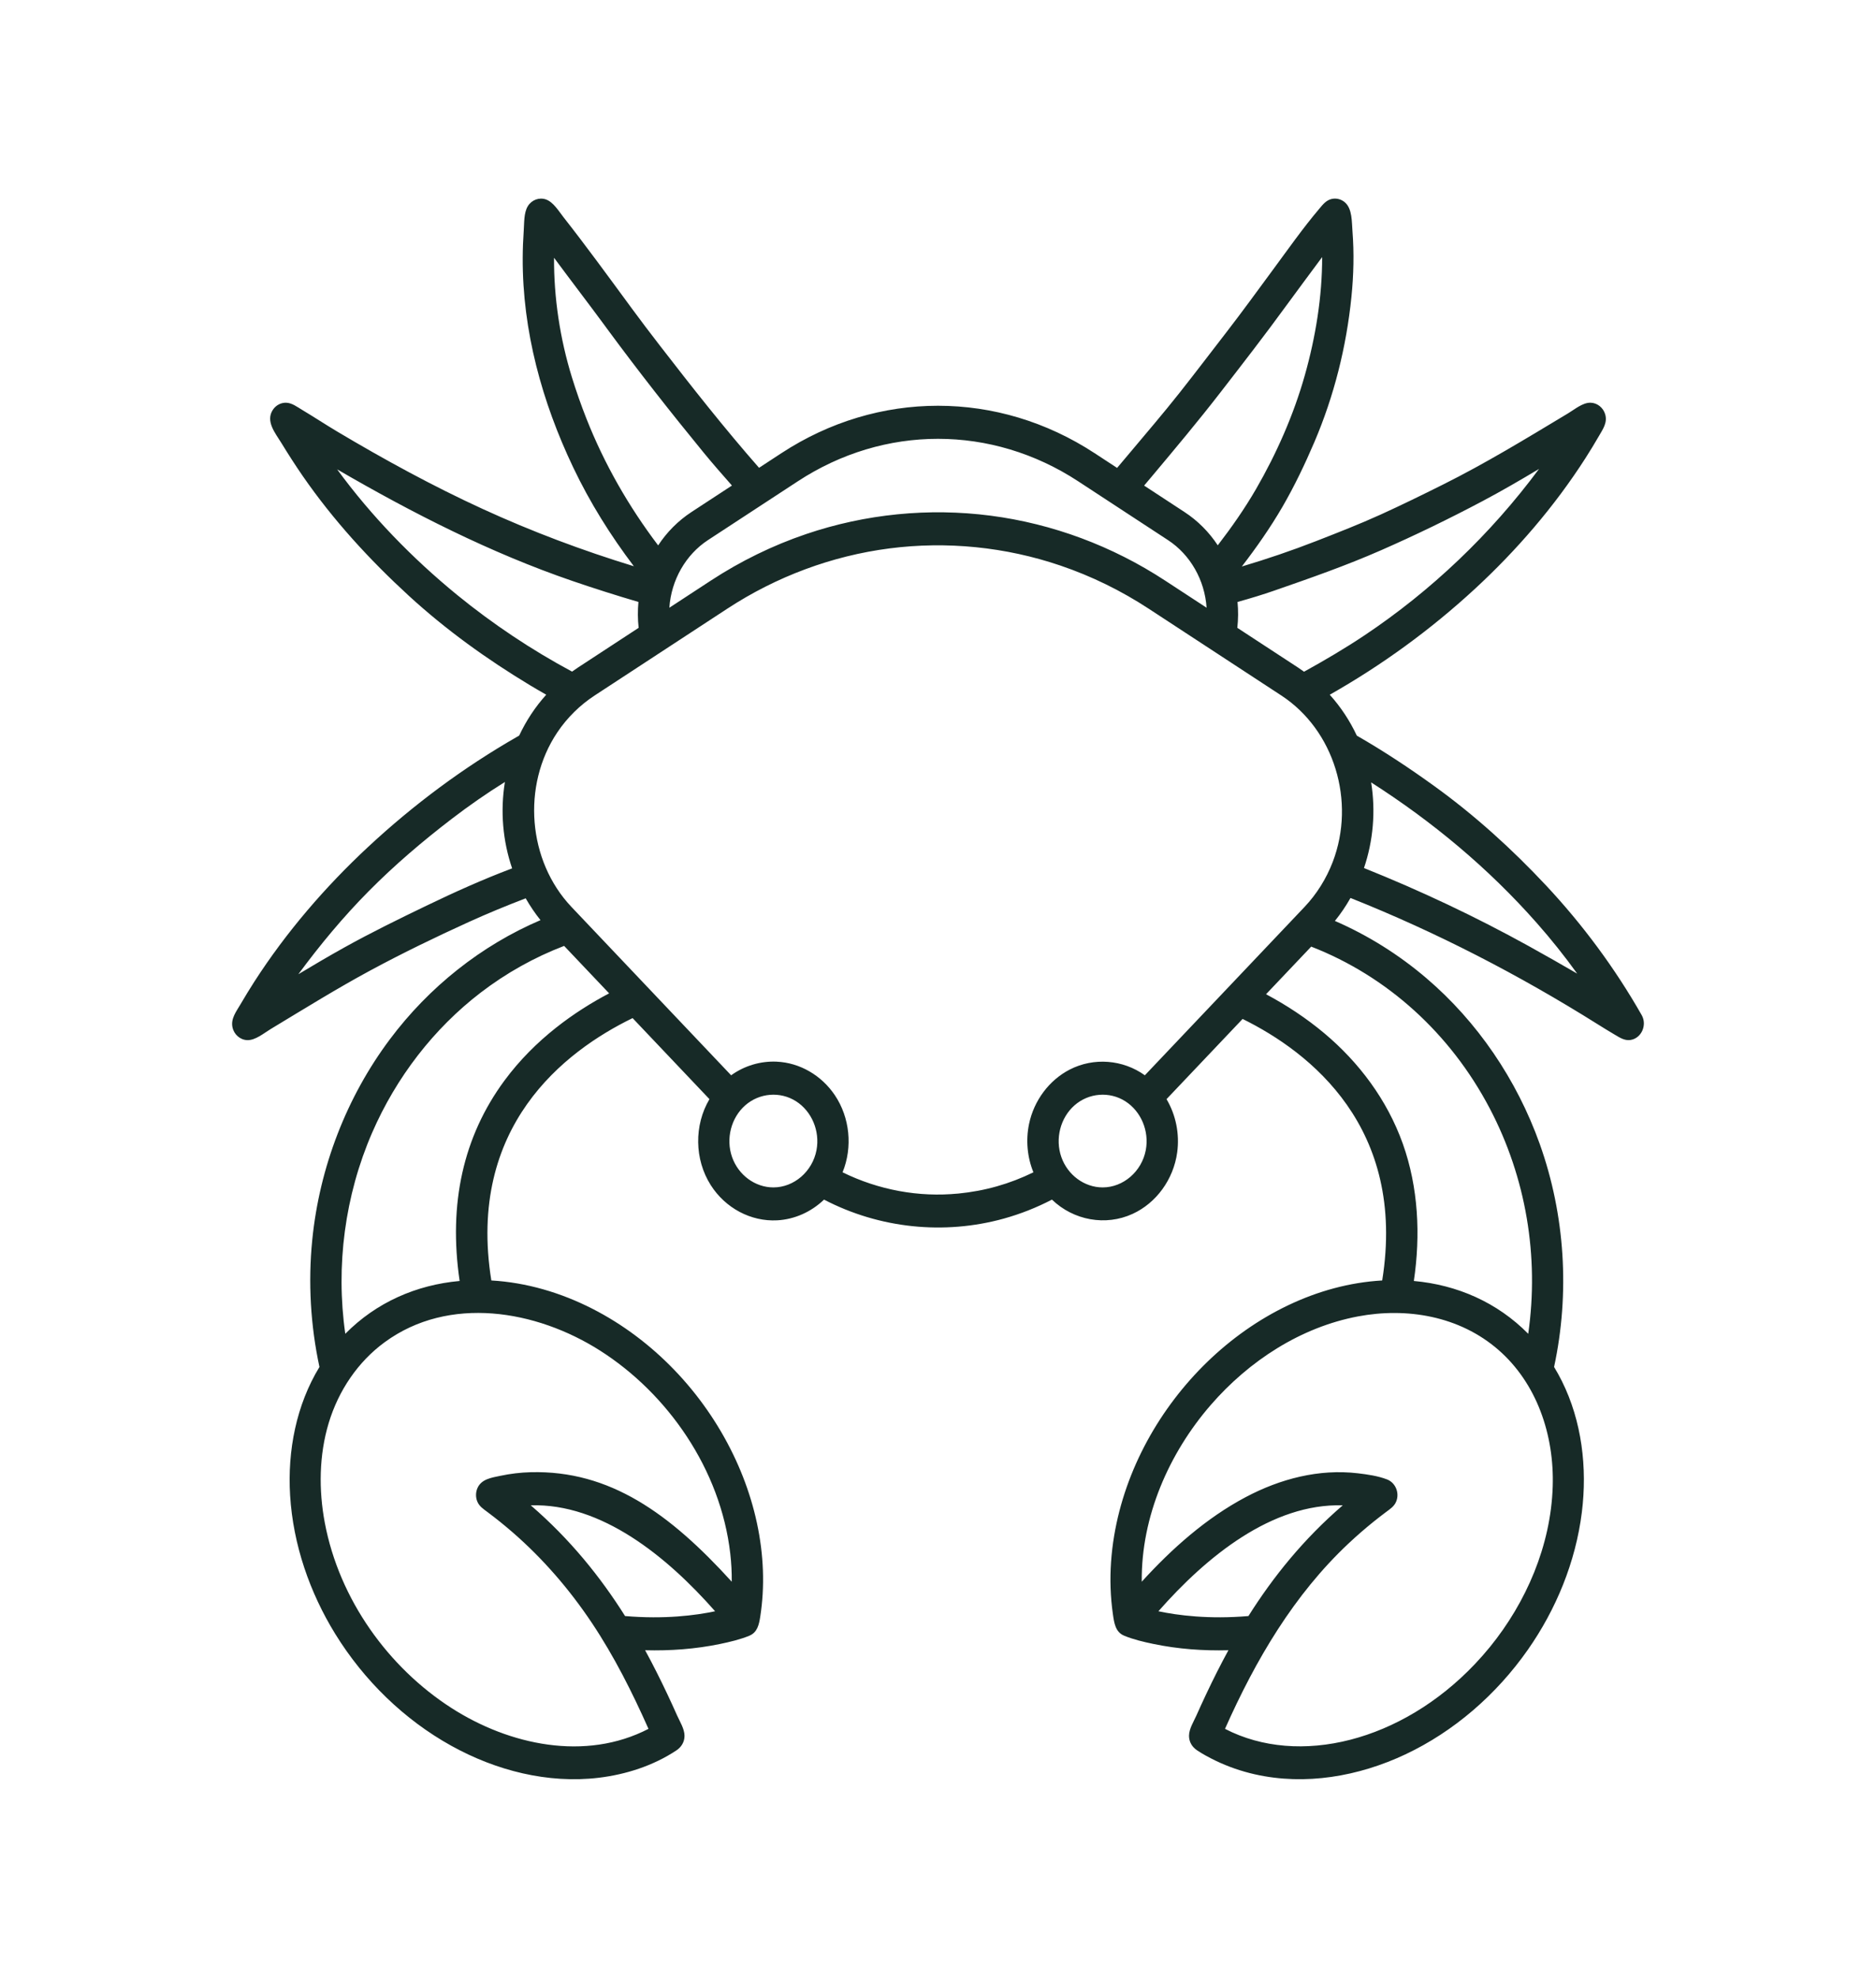 <svg width="92" height="97" viewBox="0 0 92 97" fill="none" xmlns="http://www.w3.org/2000/svg">
<path d="M80.51 49.784C79.196 47.476 77.611 45.339 75.819 43.424C74.139 41.629 72.313 39.975 70.338 38.55C69.111 37.663 67.846 36.827 66.539 36.077C66.192 35.337 65.746 34.663 65.211 34.071C67.76 32.626 70.136 30.901 72.316 28.892C74.36 27.008 76.229 24.846 77.75 22.472C77.981 22.111 78.203 21.745 78.418 21.374C78.607 21.047 78.835 20.729 78.722 20.328C78.628 19.993 78.331 19.756 78 19.75C77.615 19.742 77.228 20.073 76.907 20.266L76.801 20.33C74.812 21.527 72.835 22.732 70.763 23.765C69.752 24.27 68.737 24.768 67.709 25.235C66.665 25.709 65.604 26.122 64.539 26.538C63.346 27.003 62.124 27.418 60.9 27.782C61.618 26.849 62.3 25.875 62.895 24.85C63.484 23.833 63.994 22.765 64.458 21.68C65.42 19.427 66.027 17.017 66.275 14.561C66.383 13.492 66.41 12.413 66.326 11.341C66.29 10.887 66.321 10.243 65.957 9.926C65.776 9.767 65.53 9.704 65.3 9.759C65.029 9.823 64.864 10.041 64.688 10.25C63.884 11.201 63.16 12.235 62.418 13.24C61.668 14.257 60.928 15.279 60.156 16.278C59.382 17.28 58.616 18.289 57.831 19.282C57.044 20.277 56.221 21.236 55.408 22.206C55.2 22.453 54.992 22.701 54.783 22.947L53.679 22.224C48.943 19.124 43.057 19.124 38.321 22.224L37.224 22.942C35.526 21.007 33.93 18.979 32.351 16.936C31.89 16.339 31.433 15.738 30.986 15.129L30.909 15.024C29.829 13.555 28.753 12.076 27.629 10.645C27.397 10.348 27.139 9.915 26.78 9.784C26.449 9.663 26.071 9.802 25.883 10.114C25.685 10.44 25.711 10.938 25.684 11.312C25.653 11.754 25.636 12.197 25.634 12.64C25.617 16.228 26.588 19.724 28.106 22.914C28.929 24.643 29.94 26.259 31.085 27.77C28.556 26.996 26.091 26.071 23.676 24.963C21.234 23.843 18.866 22.55 16.547 21.17C15.964 20.823 15.397 20.448 14.814 20.1C14.571 19.955 14.313 19.754 14.023 19.75C13.771 19.746 13.527 19.877 13.382 20.096C13.008 20.661 13.508 21.25 13.794 21.717C14.133 22.271 14.482 22.817 14.85 23.349C16.352 25.52 18.124 27.451 20.044 29.213C21.872 30.89 23.885 32.336 25.987 33.603C26.252 33.762 26.519 33.918 26.788 34.07C26.253 34.662 25.808 35.335 25.461 36.074C25.452 36.079 25.341 36.143 25.341 36.143C22.722 37.647 20.28 39.461 18.045 41.542C15.953 43.49 14.035 45.714 12.468 48.151C12.236 48.512 12.012 48.879 11.795 49.251C11.596 49.592 11.31 49.951 11.4 50.377C11.474 50.733 11.776 50.997 12.121 51.01C12.525 51.025 12.938 50.669 13.274 50.467L13.381 50.402C14.964 49.447 16.537 48.47 18.16 47.594C19.737 46.743 21.357 45.959 22.983 45.219C23.904 44.801 24.837 44.415 25.78 44.055C25.994 44.429 26.235 44.787 26.506 45.125C23.611 46.363 21.043 48.395 19.11 50.982C17.002 53.802 15.669 57.237 15.313 60.809C15.106 62.888 15.228 65 15.666 67.039C14.532 68.899 14.093 71.142 14.227 73.334C14.374 75.755 15.192 78.106 16.442 80.133C17.855 82.423 19.83 84.338 22.123 85.611C24.326 86.835 26.868 87.482 29.359 87.185C30.688 87.026 32.036 86.597 33.173 85.841C33.412 85.682 33.571 85.43 33.569 85.125C33.566 84.785 33.345 84.44 33.211 84.141C32.889 83.418 32.553 82.703 32.197 81.998C32.016 81.639 31.829 81.283 31.637 80.931C32.866 80.963 34.103 80.874 35.31 80.624C35.794 80.523 36.287 80.407 36.748 80.22L36.748 80.218C37.142 80.058 37.223 79.671 37.284 79.277C37.34 78.912 37.379 78.543 37.401 78.174C37.446 77.404 37.416 76.629 37.32 75.864C37.122 74.288 36.645 72.756 35.962 71.341C34.476 68.261 32.008 65.694 29.058 64.187C27.509 63.395 25.816 62.895 24.095 62.796C22.886 55.255 27.674 51.559 31.023 49.93L34.792 53.904C34.033 55.188 34.055 56.859 34.853 58.117C35.571 59.249 36.826 59.917 38.116 59.847C38.966 59.801 39.783 59.435 40.411 58.831C43.128 60.248 46.299 60.574 49.229 59.762C50.042 59.536 50.834 59.224 51.588 58.831C52.652 59.855 54.223 60.138 55.546 59.53C56.706 58.997 57.549 57.839 57.73 56.517C57.854 55.612 57.666 54.679 57.207 53.904L60.938 49.971C64.253 51.606 68.985 55.301 67.784 62.796C64.592 62.979 61.552 64.521 59.215 66.782C56.897 69.026 55.184 72.04 54.637 75.328C54.497 76.169 54.435 77.026 54.464 77.88C54.479 78.309 54.516 78.738 54.577 79.162C54.639 79.588 54.697 80.042 55.131 80.218L55.13 80.219C55.592 80.407 56.085 80.523 56.569 80.623C57.776 80.874 59.013 80.963 60.242 80.931C59.86 81.631 59.5 82.346 59.159 83.069C58.991 83.424 58.828 83.781 58.668 84.14C58.534 84.439 58.313 84.784 58.31 85.124C58.308 85.43 58.467 85.681 58.706 85.84C58.992 86.031 59.297 86.194 59.605 86.343C60.222 86.641 60.871 86.865 61.535 87.015C64.013 87.576 66.627 87.119 68.921 86.038C71.3 84.916 73.382 83.113 74.928 80.905C76.31 78.93 77.271 76.605 77.575 74.164C77.847 71.981 77.575 69.701 76.598 67.737C76.48 67.499 76.351 67.266 76.213 67.038C76.992 63.416 76.752 59.586 75.512 56.108C74.381 52.938 72.447 50.102 69.95 47.971C68.594 46.813 67.078 45.865 65.464 45.164C65.752 44.81 66.005 44.432 66.229 44.038C70.435 45.713 74.485 47.805 78.348 50.229C78.619 50.399 78.892 50.568 79.168 50.73C79.42 50.878 79.663 51.048 79.963 51.002C80.496 50.919 80.787 50.271 80.51 49.784C80.688 50.095 80.313 49.438 80.51 49.784ZM62.47 28.972C64.243 28.357 66.009 27.74 67.733 26.983C69.414 26.245 71.077 25.438 72.704 24.576C73.642 24.079 74.562 23.544 75.475 22.997C73.096 26.207 70.18 28.978 66.914 31.16C65.953 31.802 64.958 32.386 63.951 32.942C63.852 32.87 63.752 32.801 63.65 32.734L60.679 30.79C60.726 30.37 60.729 29.943 60.689 29.521C61.369 29.332 61.936 29.157 62.47 28.972C62.726 28.883 61.936 29.157 62.47 28.972ZM56.485 23.367C57.623 22.009 58.758 20.657 59.844 19.253C60.932 17.848 62.02 16.445 63.067 15.006C63.652 14.202 64.249 13.408 64.839 12.608C64.842 14.556 64.516 16.541 63.989 18.404C63.439 20.353 62.599 22.25 61.596 23.985C61.037 24.95 60.396 25.865 59.72 26.743C59.291 26.093 58.741 25.538 58.088 25.111L56.108 23.814C56.235 23.664 56.361 23.514 56.485 23.367C56.742 23.06 56.361 23.514 56.485 23.367ZM39.131 23.6C43.368 20.827 48.633 20.828 52.869 23.6L57.279 26.488C58.374 27.203 59.082 28.45 59.172 29.804L57.14 28.475C54.548 26.776 51.612 25.683 48.584 25.29C45.551 24.896 42.444 25.204 39.535 26.191C37.895 26.747 36.322 27.516 34.859 28.474L32.826 29.804C32.916 28.45 33.626 27.203 34.72 26.487L39.131 23.6ZM27.17 12.641C28.005 13.771 28.862 14.884 29.694 16.016L29.771 16.122C31.292 18.189 32.882 20.213 34.504 22.193C34.955 22.744 35.425 23.278 35.895 23.812L33.91 25.111C33.255 25.54 32.704 26.096 32.276 26.747C30.837 24.846 29.643 22.771 28.756 20.524C28.496 19.863 28.26 19.191 28.049 18.511C27.459 16.6 27.16 14.597 27.17 12.641ZM22.417 29.176C20.236 27.392 18.22 25.325 16.534 23.018C20.227 25.165 24.064 27.119 28.081 28.495C29.15 28.861 30.227 29.203 31.309 29.521C31.27 29.944 31.273 30.37 31.319 30.79L28.349 32.734C28.249 32.8 28.151 32.867 28.054 32.937C26.078 31.878 24.171 30.607 22.417 29.176C23.275 29.876 21.553 28.47 22.417 29.176ZM25.095 42.594C23.674 43.129 22.285 43.756 20.913 44.417C19.556 45.071 18.201 45.734 16.882 46.468C16.124 46.89 15.376 47.331 14.631 47.778C15.695 46.337 16.831 44.968 18.083 43.704C19.355 42.419 20.729 41.25 22.153 40.159C22.996 39.513 23.864 38.909 24.761 38.35C24.529 39.78 24.655 41.241 25.115 42.586C25.108 42.589 25.102 42.592 25.095 42.594C25.102 42.592 22.833 43.445 25.095 42.594ZM26.029 73.824C29.495 73.718 32.701 76.328 35.069 79.019C34.114 79.222 32.592 79.419 30.654 79.254C29.445 77.338 27.964 75.492 26.029 73.824ZM26.027 72.2C25.527 72.213 25.028 72.273 24.537 72.377C24.126 72.465 23.614 72.527 23.416 72.976C23.325 73.182 23.321 73.424 23.405 73.633C23.504 73.878 23.708 74.005 23.905 74.153C24.329 74.47 24.743 74.803 25.145 75.153C26.624 76.439 27.924 77.94 29.027 79.593C30.115 81.222 31.002 82.985 31.802 84.786C28.709 86.388 24.973 85.585 22.137 83.762C19.05 81.778 16.637 78.445 15.928 74.677C15.625 73.064 15.645 71.365 16.119 69.79C16.6 68.193 17.556 66.783 18.864 65.825C22.022 63.512 26.296 64.246 29.418 66.23C32.748 68.346 35.338 72.065 35.812 76.186C35.865 76.645 35.89 77.108 35.885 77.57C32.849 74.23 29.911 72.1 26.027 72.2ZM24.735 52.999C22.718 55.735 21.984 59.037 22.541 62.821C20.42 63.013 18.456 63.867 16.933 65.412C16.456 62.075 16.916 58.622 18.248 55.554C19.43 52.833 21.271 50.446 23.567 48.684C24.822 47.721 26.206 46.947 27.665 46.389L29.872 48.716C28.218 49.586 26.242 50.953 24.735 52.999C26.242 50.953 22.718 55.736 24.735 52.999ZM37.926 58.233C37.031 58.233 36.209 57.627 35.9 56.742C35.587 55.846 35.853 54.815 36.549 54.206C37.245 53.596 38.26 53.514 39.036 54.007C39.808 54.497 40.218 55.468 40.042 56.402C39.844 57.452 38.941 58.233 37.926 58.233ZM46.997 58.533C45.062 58.727 43.081 58.358 41.32 57.492C41.824 56.258 41.677 54.804 40.941 53.71C40.286 52.735 39.22 52.117 38.087 52.066C37.297 52.03 36.508 52.265 35.855 52.734L28.026 44.479C25.883 42.22 25.581 38.532 27.328 35.921C27.815 35.194 28.443 34.579 29.159 34.11L35.669 29.85C38.075 28.274 40.801 27.26 43.613 26.896C46.429 26.532 49.312 26.82 52.011 27.739C53.525 28.254 54.979 28.965 56.33 29.85L62.839 34.11C65.426 35.803 66.496 39.296 65.358 42.271C65.042 43.095 64.57 43.85 63.974 44.479L56.144 52.734C55.064 51.96 53.637 51.85 52.463 52.452C51.454 52.97 50.703 53.97 50.464 55.127C50.3 55.915 50.376 56.751 50.679 57.492C49.524 58.059 48.29 58.411 46.997 58.533C48.29 58.411 46.34 58.599 46.997 58.533ZM54.074 58.233C53.179 58.233 52.357 57.627 52.048 56.742C51.735 55.846 52.001 54.815 52.697 54.206C53.393 53.596 54.407 53.514 55.184 54.007C55.956 54.497 56.366 55.468 56.19 56.402C55.992 57.452 55.089 58.233 54.074 58.233ZM65.849 73.824C63.913 75.492 62.432 77.338 61.224 79.254C59.285 79.419 57.763 79.221 56.809 79.019C59.175 76.329 62.375 73.724 65.849 73.824ZM60.075 84.786C61.583 81.391 63.459 78.204 66.136 75.692C66.532 75.32 66.942 74.965 67.363 74.625C67.564 74.464 67.767 74.306 67.972 74.153C68.17 74.005 68.374 73.878 68.472 73.633C68.644 73.206 68.431 72.712 68.022 72.554C67.573 72.381 67.064 72.309 66.591 72.253C64.686 72.028 62.788 72.522 61.089 73.422C59.162 74.444 57.478 75.936 55.992 77.57C55.958 74.364 57.339 71.258 59.362 68.919C61.26 66.724 63.807 65.085 66.598 64.559C68.988 64.109 71.571 64.537 73.48 66.198C75.363 67.836 76.226 70.369 76.146 72.9C76.055 75.797 74.845 78.583 73.072 80.765C72.834 81.057 72.586 81.339 72.328 81.611C68.738 85.396 63.702 86.663 60.075 84.786ZM73.061 54.365C74.837 57.751 75.487 61.62 74.945 65.412C73.422 63.867 71.457 63.013 69.336 62.821C69.668 60.57 69.559 58.237 68.795 56.092C68.027 53.937 66.641 52.095 64.94 50.669C64.056 49.929 63.094 49.295 62.087 48.759L64.302 46.424C68.026 47.873 71.126 50.675 73.061 54.365C74.837 57.751 71.126 50.675 73.061 54.365ZM74.977 46.402C72.357 44.952 69.656 43.679 66.89 42.57C67.343 41.236 67.469 39.788 67.242 38.371C70.232 40.283 72.977 42.56 75.363 45.264C76.063 46.056 76.725 46.885 77.346 47.748C76.63 47.33 75.862 46.893 74.977 46.402C75.862 46.893 72.82 45.209 74.977 46.402Z" fill="#172A27"/>
</svg>

